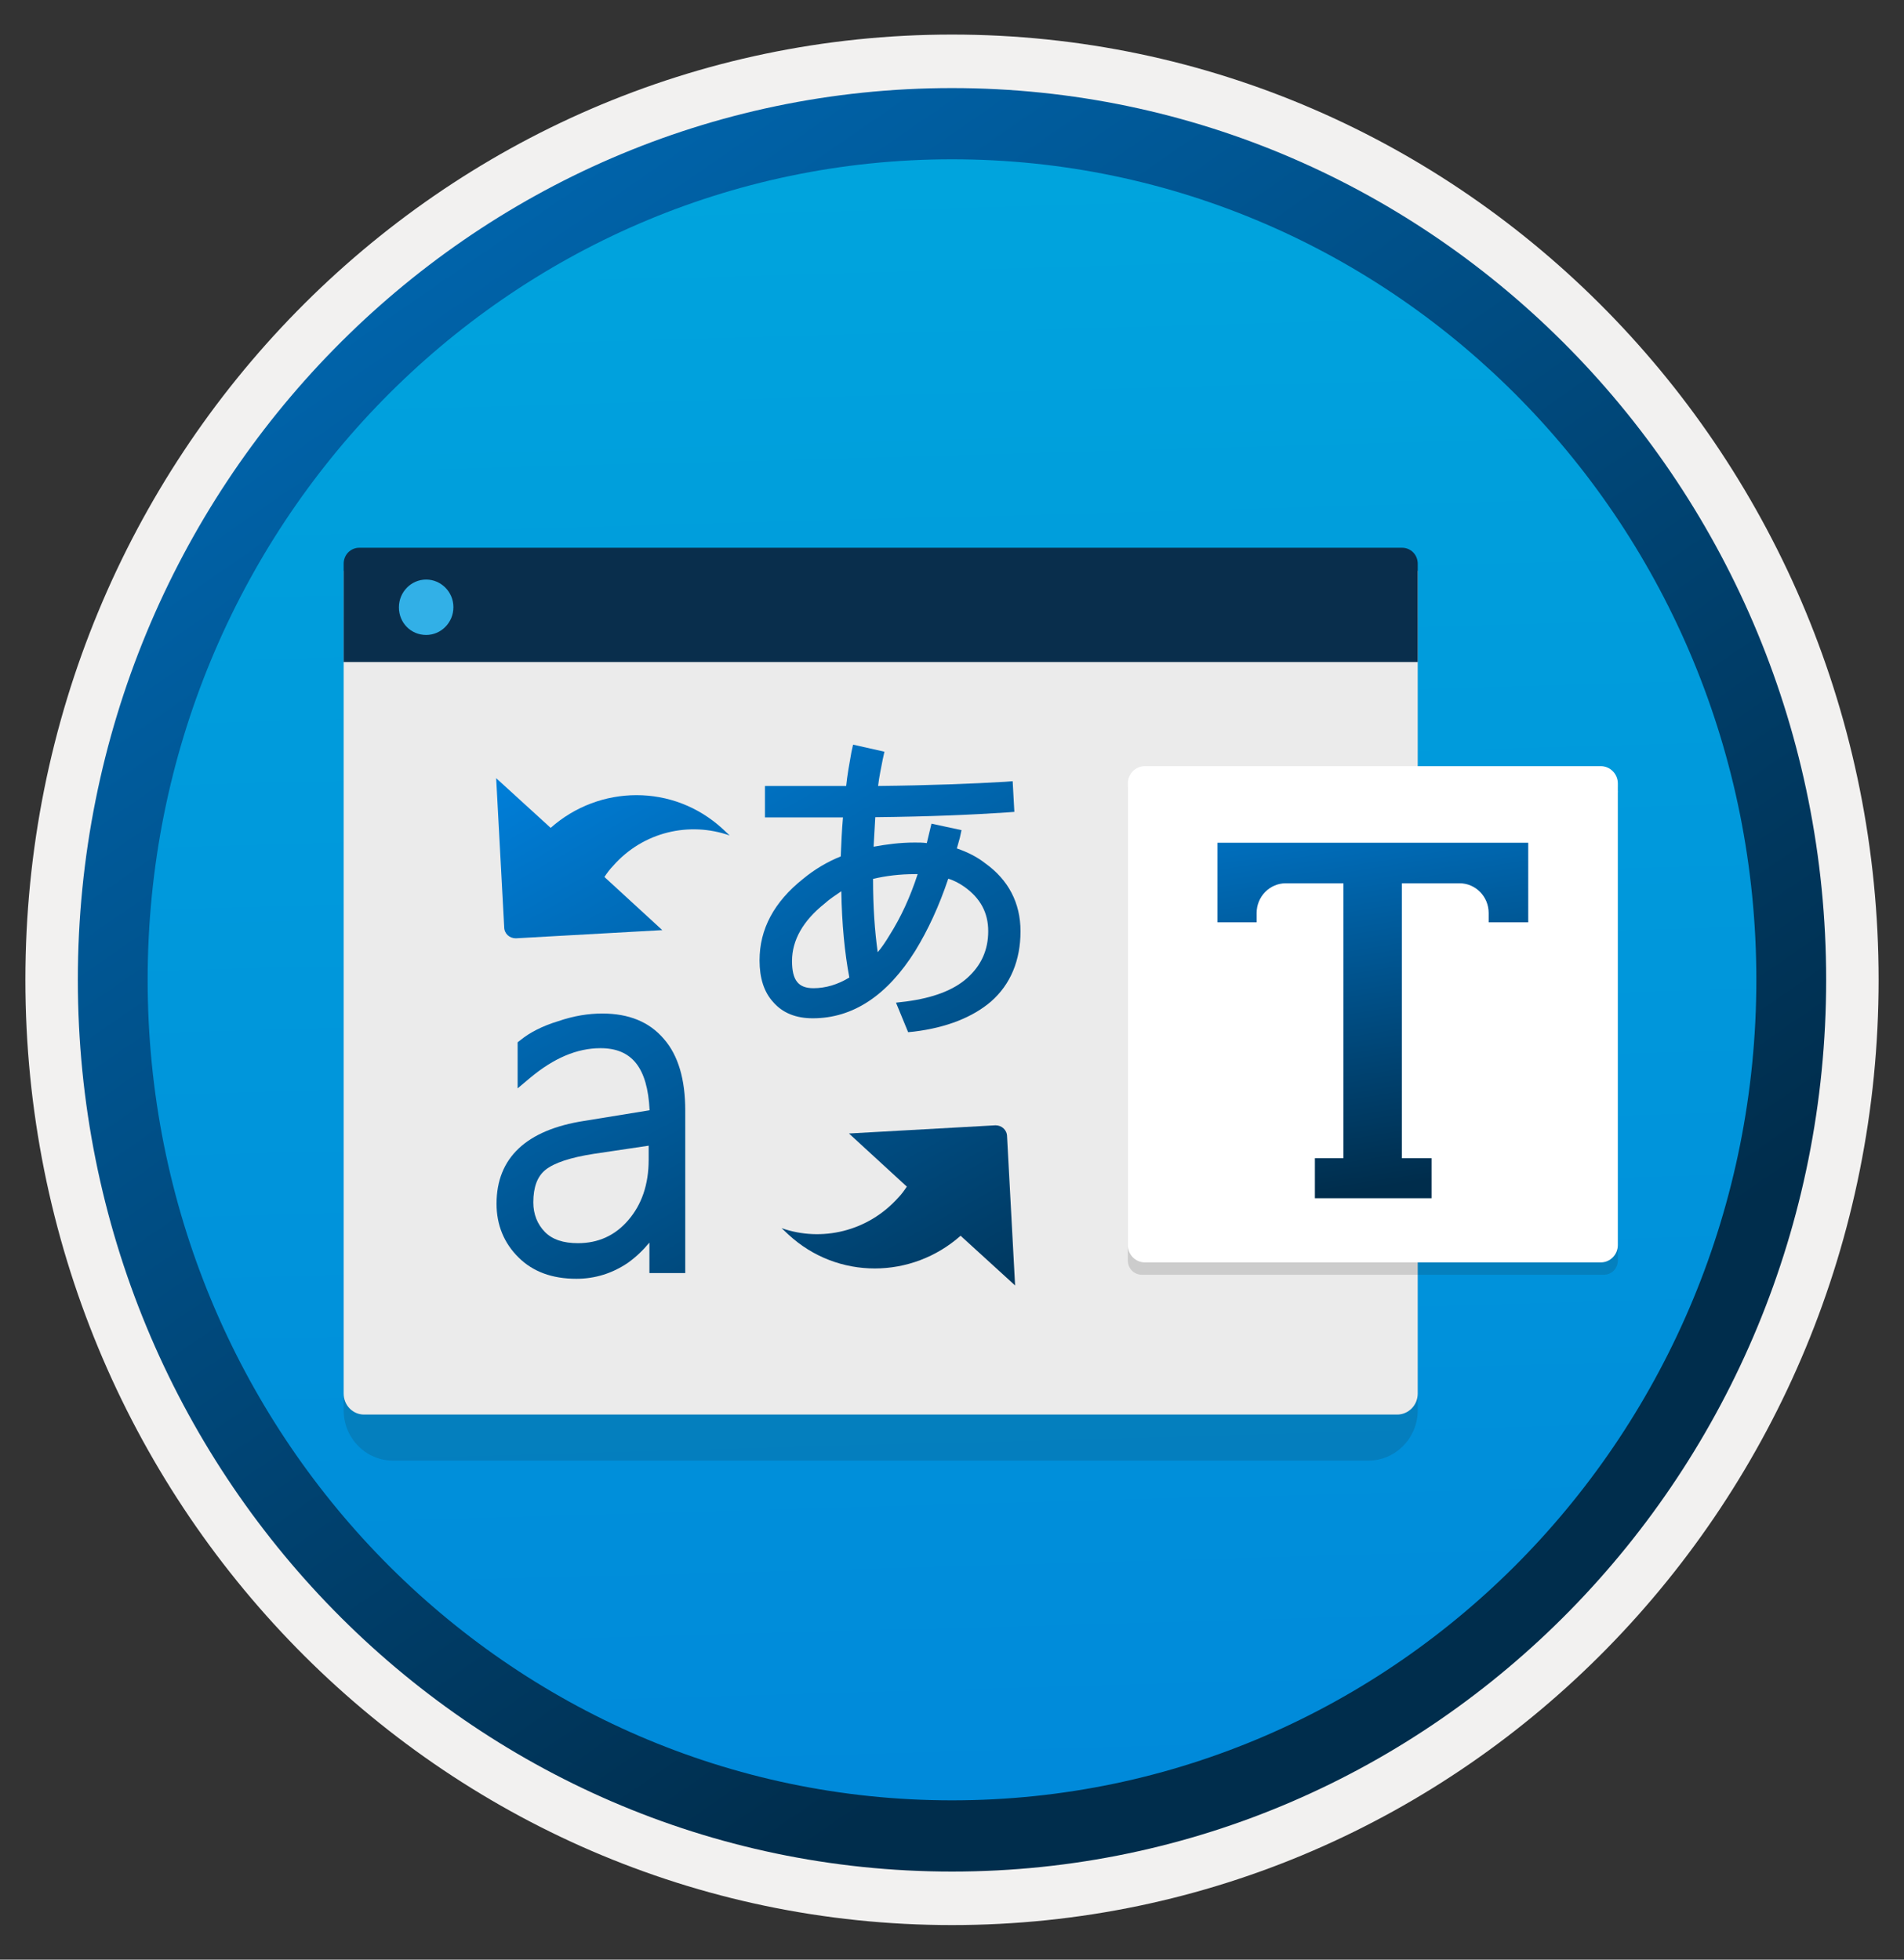 <svg width="102" height="105" viewBox="0 0 102 105" fill="none" xmlns="http://www.w3.org/2000/svg">
<rect x="0" y="0" width="102" height="105" fill="#333333" stroke="none"/>
<path d="M51 100.261C25.15 100.261 4.19 78.885 4.19 52.5C4.19 26.115 25.15 4.739 51 4.739C76.85 4.739 97.81 26.125 97.81 52.5C97.81 78.875 76.85 100.261 51 100.261Z" fill="url(#paint0_linear)"/>
<path fill-rule="evenodd" clip-rule="evenodd" d="M96.9 52.5C96.9 78.365 76.35 99.332 51 99.332C25.65 99.332 5.1 78.365 5.1 52.5C5.1 26.635 25.65 5.668 51 5.668C76.35 5.668 96.9 26.635 96.9 52.5ZM51 1.852C78.42 1.852 100.64 24.523 100.64 52.5C100.64 80.477 78.41 103.148 51 103.148C23.58 103.148 1.36 80.467 1.36 52.5C1.36 24.523 23.58 1.852 51 1.852Z" fill="#F2F1F0"/>
<path fill-rule="evenodd" clip-rule="evenodd" d="M94.09 52.5C94.09 76.783 74.8 96.465 51 96.465C27.2 96.465 7.91 76.783 7.91 52.5C7.91 28.216 27.2 8.535 51 8.535C74.8 8.535 94.09 28.216 94.09 52.5ZM51 4.719C76.86 4.719 97.83 26.115 97.83 52.5C97.83 78.885 76.86 100.281 51 100.281C25.14 100.281 4.17 78.885 4.17 52.5C4.17 26.115 25.13 4.719 51 4.719Z" fill="url(#paint1_linear)"/>
<path opacity="0.15" d="M21.06 78.263H73.3C74.76 78.263 75.95 77.049 75.95 75.559V33.063H18.41V75.559C18.41 77.059 19.6 78.263 21.06 78.263Z" fill="#1F1D20"/>
<path d="M19.5 75.794H74.85C75.45 75.794 75.95 75.294 75.95 74.671V30.584H18.41V74.671C18.41 75.294 18.9 75.794 19.5 75.794Z" fill="#EBEBEB"/>
<path d="M18.41 35.471H75.95V30.206C75.95 29.727 75.58 29.349 75.11 29.349H19.25C18.78 29.349 18.41 29.727 18.41 30.206V35.471Z" fill="#092E4C"/>
<path d="M22.83 34.022C23.63 34.022 24.29 33.359 24.29 32.533C24.29 31.706 23.62 31.053 22.83 31.053C22.03 31.053 21.37 31.716 21.37 32.543C21.37 33.369 22.01 34.022 22.83 34.022Z" fill="#32B0E7"/>
<path opacity="0.15" d="M85.92 68.304C86.34 68.304 86.67 67.957 86.67 67.539V42.174H60.42V67.539C60.42 67.968 60.76 68.304 61.17 68.304H85.92Z" fill="#1F1D20"/>
<path d="M86.67 42.399V41.98C86.67 41.47 86.26 41.052 85.76 41.052H61.33C60.83 41.052 60.42 41.47 60.42 41.98V42.44V42.858V66.713C60.42 67.223 60.83 67.641 61.33 67.641H85.76C86.26 67.641 86.67 67.223 86.67 66.713V42.45C86.68 42.429 86.67 42.419 86.67 42.399Z" fill="white"/>
<path d="M75.1 62.06V47.327H78.19C79.05 47.327 79.75 48.041 79.75 48.919V49.419H81.87V45.154H65.22V49.419H67.32V48.919C67.32 48.041 68.02 47.327 68.88 47.327H71.97V62.06H70.44V64.203H76.69V62.06H75.1Z" fill="url(#paint2_linear)"/>
<path d="M32.17 56.163C30.9 56.163 29.66 56.704 28.41 57.744L27.73 58.316V55.847L27.89 55.724C28.39 55.316 29.07 54.969 29.91 54.714C30.75 54.428 31.52 54.306 32.27 54.306C33.67 54.306 34.78 54.745 35.56 55.663C36.34 56.551 36.71 57.846 36.71 59.499V68.213H34.79V66.58C34.45 66.988 34.08 67.346 33.64 67.662C32.8 68.233 31.87 68.519 30.88 68.519C29.58 68.519 28.55 68.141 27.78 67.376C27 66.611 26.6 65.631 26.6 64.499C26.6 62.03 28.21 60.54 31.29 60.06L34.8 59.489C34.69 57.204 33.85 56.163 32.17 56.163ZM31.8 61.826C30.56 62.02 29.69 62.305 29.22 62.683C28.79 63.03 28.57 63.601 28.57 64.427C28.57 65.06 28.79 65.601 29.19 66.009C29.59 66.417 30.18 66.611 30.96 66.611C32.05 66.611 32.95 66.203 33.66 65.376C34.37 64.55 34.75 63.478 34.75 62.142V61.387L31.8 61.826Z" fill="url(#paint3_linear)"/>
<path d="M48.11 64.182C48.3 63.989 48.45 63.774 48.58 63.581L45.48 60.734L53.33 60.295C53.67 60.295 53.95 60.55 53.95 60.897L54.38 68.876L51.46 66.213C48.85 68.529 44.88 68.59 42.24 66.152C42.12 66.029 41.99 65.927 41.87 65.805C44.01 66.56 46.49 65.988 48.11 64.182Z" fill="url(#paint4_linear)"/>
<path d="M32.85 46.388C32.66 46.582 32.51 46.796 32.38 46.99L35.48 49.837L27.63 50.276C27.29 50.276 27.01 50.021 27.01 49.674L26.58 41.695L29.5 44.358C32.11 42.042 36.08 41.98 38.72 44.419C38.84 44.541 38.97 44.644 39.09 44.766C36.95 44.011 34.47 44.552 32.85 46.388Z" fill="url(#paint5_linear)"/>
<path d="M53.85 41.889L54.25 41.858L54.34 43.501L53.94 43.531C52.11 43.654 49.78 43.756 46.89 43.786C46.86 44.266 46.83 44.797 46.8 45.368C47.48 45.245 48.2 45.144 49 45.144C49.22 45.144 49.43 45.144 49.65 45.174L49.9 44.133L51.51 44.48L51.42 44.888C51.36 45.082 51.33 45.235 51.26 45.46C51.82 45.654 52.32 45.898 52.78 46.256C54.02 47.143 54.67 48.378 54.67 49.898C54.67 51.449 54.14 52.745 53.09 53.663C52.13 54.489 50.73 55.061 48.96 55.275L48.65 55.306L48 53.724L48.53 53.663C49.99 53.469 51.08 53.061 51.82 52.398C52.56 51.735 52.94 50.908 52.94 49.898C52.94 48.888 52.51 48.123 51.67 47.521C51.39 47.327 51.11 47.174 50.8 47.082C50.3 48.572 49.71 49.837 49.03 50.949C47.54 53.326 45.71 54.561 43.54 54.561C42.64 54.561 41.93 54.275 41.43 53.704C40.93 53.163 40.69 52.408 40.69 51.459C40.69 49.776 41.47 48.327 43.02 47.092C43.64 46.582 44.32 46.174 45.04 45.888C45.07 45.164 45.1 44.46 45.16 43.797C44.79 43.797 44.35 43.797 43.58 43.797C42.56 43.797 42.03 43.797 41.38 43.797H40.98V42.113H41.38C42.03 42.113 42.56 42.113 43.62 42.113C44.49 42.113 44.92 42.113 45.33 42.113C45.39 41.542 45.49 40.97 45.61 40.307L45.7 39.899L47.38 40.277L47.29 40.685C47.2 41.164 47.1 41.603 47.04 42.113C49.85 42.083 52.12 41.991 53.85 41.889ZM49.01 46.837C48.2 46.837 47.46 46.929 46.77 47.092V47.123C46.77 48.582 46.86 49.878 47.02 51.02C47.24 50.765 47.45 50.449 47.64 50.133C48.26 49.153 48.76 48.072 49.16 46.837C49.14 46.837 49.07 46.837 49.01 46.837ZM44.17 48.419C43.02 49.337 42.43 50.378 42.43 51.49C42.43 52.531 42.77 52.949 43.58 52.949C44.23 52.949 44.88 52.755 45.5 52.377C45.25 51.051 45.1 49.5 45.07 47.755C44.76 47.97 44.45 48.164 44.17 48.419Z" fill="url(#paint6_linear)"/>
<defs>
<linearGradient id="paint0_linear" x1="49.23" y1="-13.606" x2="53.376" y2="135.121" gradientUnits="userSpaceOnUse">
<stop stop-color="#00ABDE"/>
<stop offset="1" stop-color="#007ED8"/>
</linearGradient>
<linearGradient id="paint1_linear" x1="2.433" y1="-20.579" x2="100.611" y2="121.329" gradientUnits="userSpaceOnUse">
<stop stop-color="#007ED8"/>
<stop offset="0.707" stop-color="#002D4C"/>
</linearGradient>
<linearGradient id="paint2_linear" x1="72.307" y1="39.238" x2="77.781" y2="73.288" gradientUnits="userSpaceOnUse">
<stop stop-color="#007ED8"/>
<stop offset="0.707" stop-color="#002D4C"/>
</linearGradient>
<linearGradient id="paint3_linear" x1="22.327" y1="44.444" x2="52.188" y2="97.187" gradientUnits="userSpaceOnUse">
<stop stop-color="#007ED8"/>
<stop offset="0.707" stop-color="#002D4C"/>
</linearGradient>
<linearGradient id="paint4_linear" x1="34.056" y1="37.804" x2="63.918" y2="90.547" gradientUnits="userSpaceOnUse">
<stop stop-color="#007ED8"/>
<stop offset="0.707" stop-color="#002D4C"/>
</linearGradient>
<linearGradient id="paint5_linear" x1="29.342" y1="40.473" x2="59.203" y2="93.216" gradientUnits="userSpaceOnUse">
<stop stop-color="#007ED8"/>
<stop offset="0.707" stop-color="#002D4C"/>
</linearGradient>
<linearGradient id="paint6_linear" x1="40.419" y1="34.202" x2="70.28" y2="86.945" gradientUnits="userSpaceOnUse">
<stop stop-color="#007ED8"/>
<stop offset="0.707" stop-color="#002D4C"/>
</linearGradient>
</defs>
</svg>
